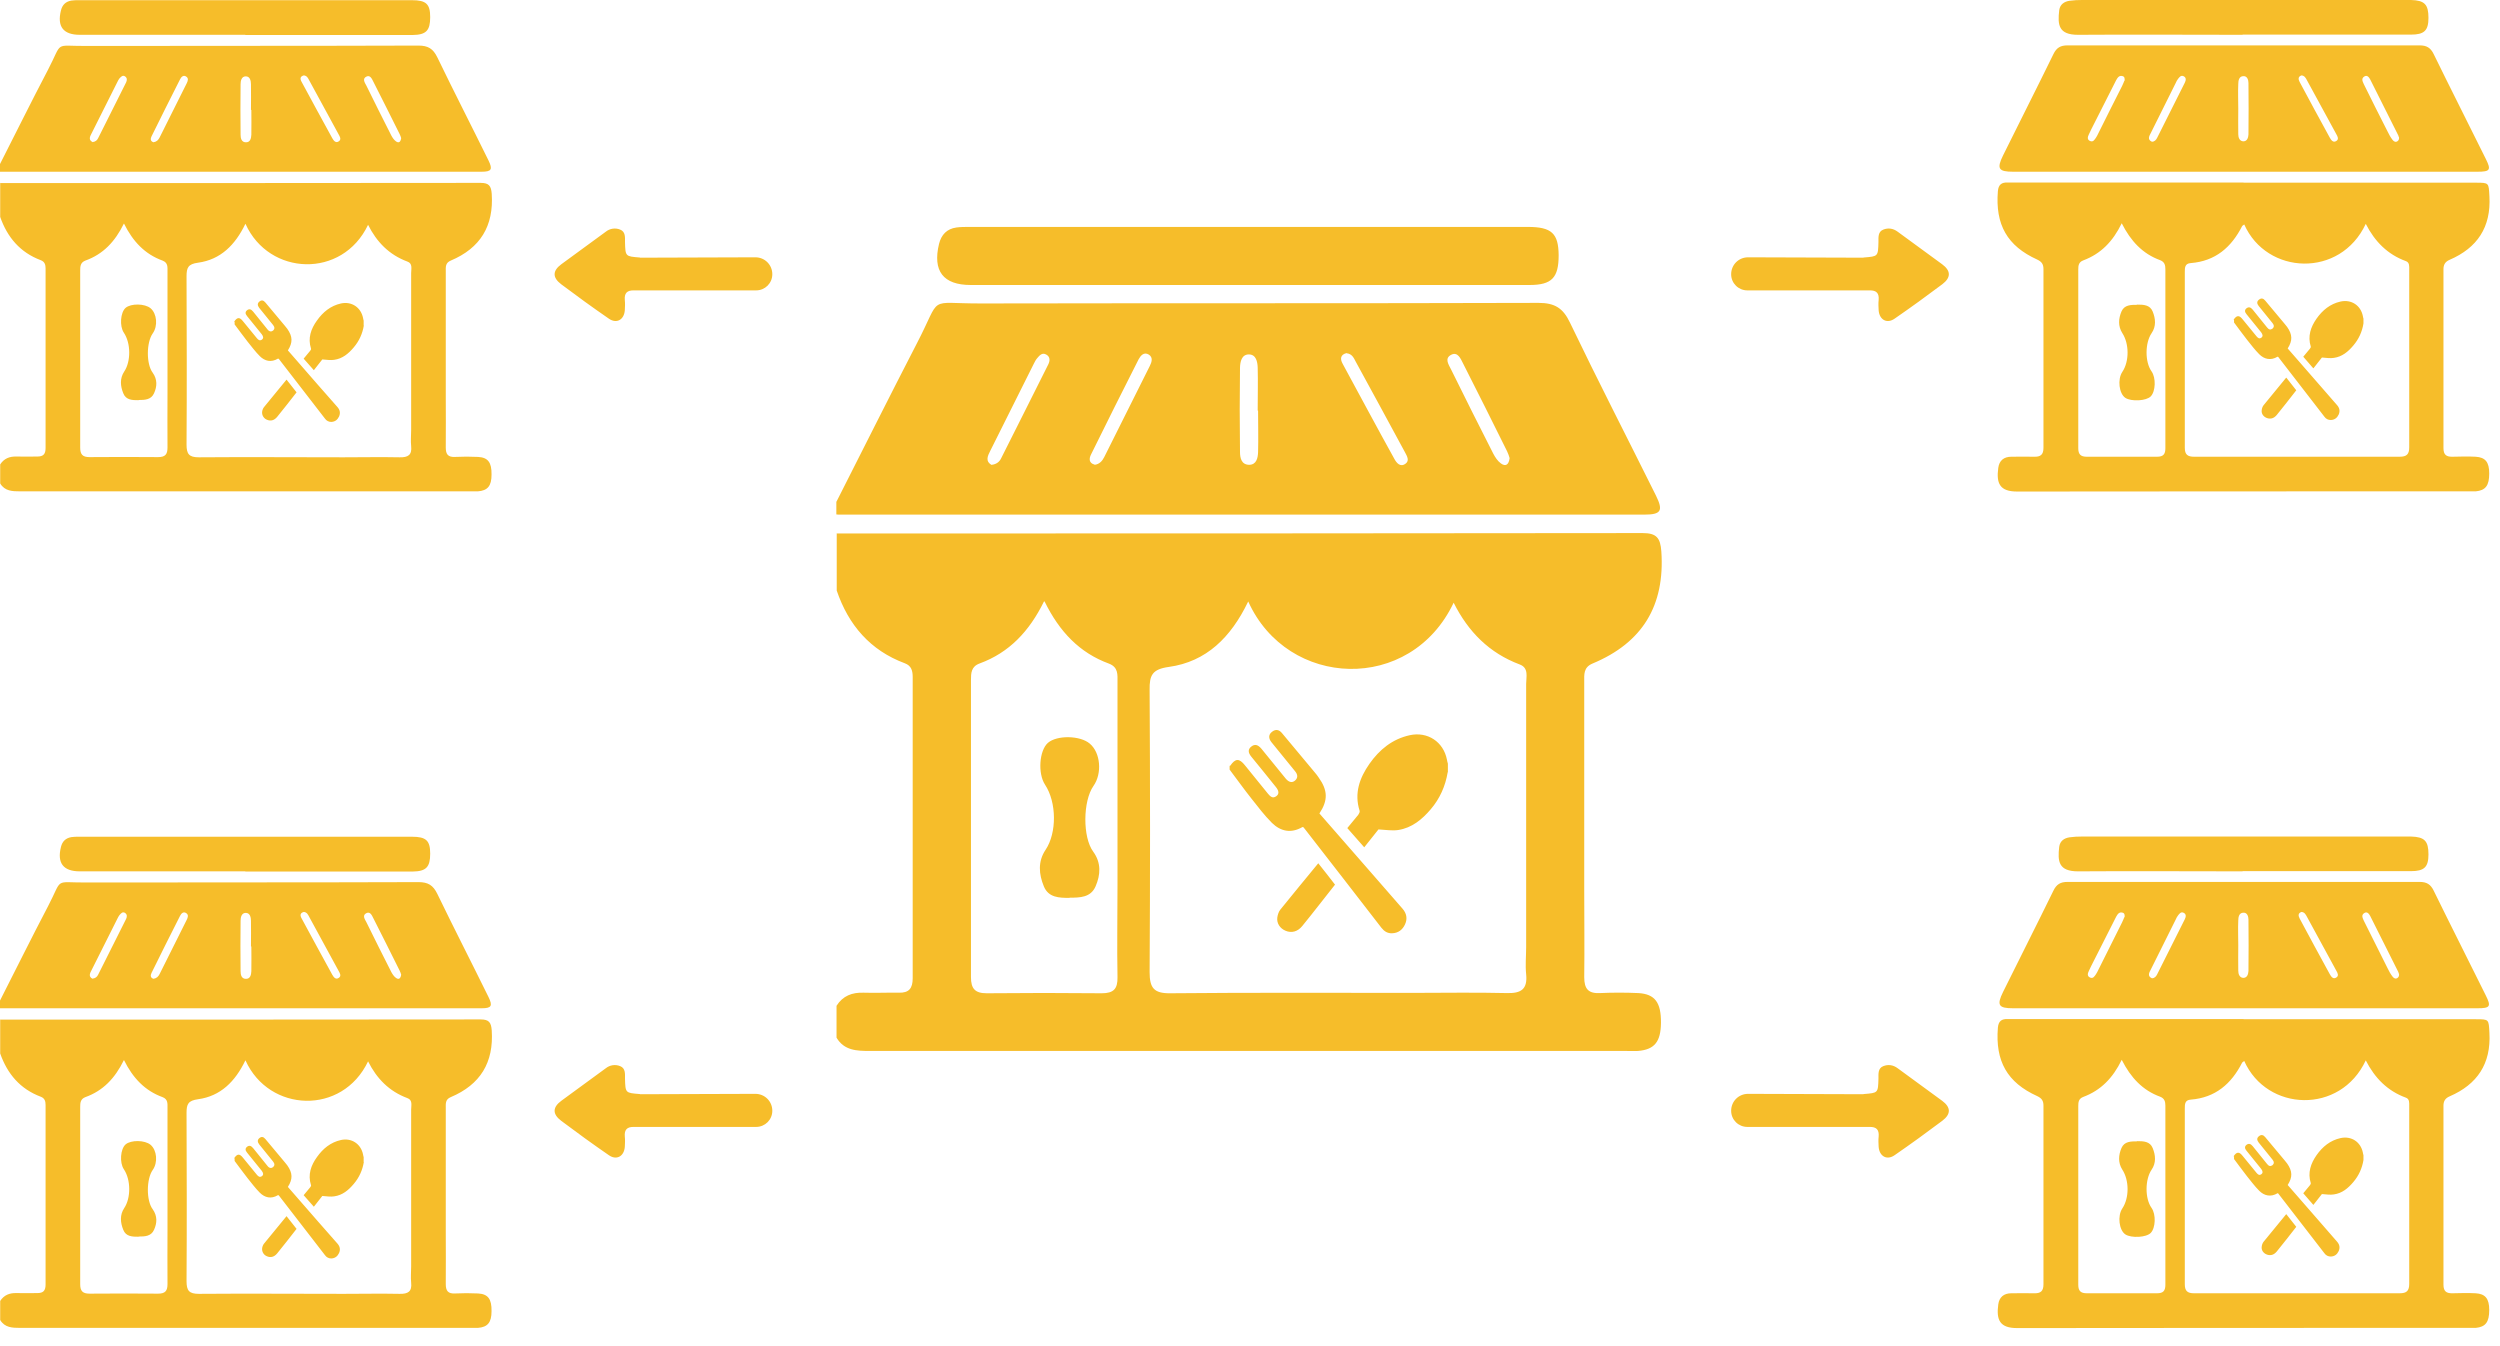 <svg xmlns="http://www.w3.org/2000/svg" width="130" height="70" viewBox="0 0 130 70" fill="none"><path d="M43.5 27.74C57.47 27.74 71.45 27.74 85.42 27.72C86.14 27.72 86.34 27.97 86.39 28.68C86.58 31.49 85.41 33.42 82.82 34.5C82.33 34.7 82.38 35.08 82.38 35.46V46.33C82.38 47.82 82.4 49.32 82.38 50.81C82.38 51.42 82.59 51.67 83.2 51.64C83.86 51.61 84.53 51.61 85.19 51.64C86.06 51.69 86.38 52.13 86.37 53.19C86.36 54.18 86.03 54.58 85.17 54.65C84.98 54.66 84.78 54.65 84.59 54.65H45.24C44.55 54.65 43.9 54.63 43.5 53.96V52.3C43.83 51.78 44.31 51.6 44.91 51.62C45.52 51.64 46.13 51.61 46.73 51.62C47.27 51.64 47.46 51.39 47.46 50.87V35.21C47.46 34.89 47.4 34.62 47.05 34.49C45.25 33.82 44.12 32.5 43.51 30.71V27.72L43.5 27.74ZM64.9 31.29C64.01 33.14 62.73 34.41 60.78 34.68C59.91 34.8 59.77 35.12 59.78 35.87C59.81 40.76 59.81 45.66 59.78 50.55C59.78 51.37 60 51.66 60.85 51.65C65.05 51.61 69.26 51.63 73.46 51.63C75.09 51.63 76.72 51.6 78.35 51.64C79.09 51.66 79.44 51.45 79.36 50.66C79.31 50.19 79.36 49.72 79.36 49.25V35.56C79.36 35.2 79.51 34.73 79.02 34.55C77.45 33.96 76.35 32.86 75.59 31.34C73.35 36.07 66.95 35.81 64.91 31.28L64.9 31.29ZM54.29 31.27C53.52 32.84 52.47 33.94 50.94 34.5C50.5 34.66 50.49 35 50.49 35.37V50.81C50.49 51.41 50.7 51.65 51.31 51.65C53.3 51.63 55.29 51.63 57.29 51.65C57.91 51.65 58.12 51.42 58.11 50.82C58.08 49.22 58.11 47.61 58.11 46.01V35.47C58.11 35.09 58.16 34.7 57.67 34.51C56.14 33.95 55.09 32.85 54.32 31.28L54.29 31.27ZM43.5 26.08C44.89 23.34 46.26 20.6 47.67 17.87C49.01 15.3 48.14 15.79 51.03 15.78C60.69 15.76 70.35 15.78 80 15.75C80.85 15.75 81.28 16.02 81.64 16.78C83.09 19.8 84.62 22.77 86.11 25.77C86.5 26.56 86.38 26.76 85.5 26.76H43.66C43.61 26.76 43.55 26.76 43.49 26.75V26.09L43.5 26.08ZM65.4 21.35C65.4 20.6 65.42 19.86 65.4 19.11C65.39 18.82 65.32 18.43 64.94 18.43C64.56 18.43 64.49 18.82 64.48 19.11C64.46 20.57 64.46 22.04 64.48 23.5C64.48 23.81 64.55 24.16 64.95 24.17C65.34 24.17 65.41 23.81 65.42 23.51C65.44 22.79 65.42 22.07 65.42 21.35H65.4ZM51.57 24.17C51.83 24.14 51.98 24 52.06 23.83C52.88 22.21 53.69 20.58 54.51 18.95C54.6 18.77 54.62 18.56 54.41 18.44C54.19 18.31 54.05 18.49 53.93 18.63C53.86 18.71 53.81 18.81 53.76 18.91C53.01 20.41 52.25 21.92 51.5 23.43C51.37 23.69 51.21 23.98 51.57 24.18V24.17ZM56.92 24.17C57.17 24.14 57.32 23.97 57.42 23.77L59.79 19.03C59.89 18.83 59.97 18.59 59.74 18.44C59.48 18.28 59.31 18.5 59.21 18.68C58.37 20.33 57.55 21.98 56.73 23.64C56.63 23.84 56.61 24.08 56.92 24.16V24.17ZM78.5 23.82C78.47 23.72 78.43 23.59 78.37 23.47C77.61 21.94 76.85 20.41 76.07 18.88C75.95 18.64 75.8 18.29 75.48 18.44C75.08 18.63 75.34 18.97 75.46 19.22C76.18 20.68 76.91 22.14 77.65 23.59C77.75 23.78 77.88 23.98 78.05 24.1C78.3 24.28 78.46 24.16 78.5 23.82ZM70.02 18.36C69.71 18.44 69.67 18.65 69.82 18.92C70.71 20.56 71.59 22.21 72.5 23.85C72.61 24.06 72.81 24.32 73.09 24.11C73.31 23.95 73.16 23.71 73.06 23.52C72.21 21.95 71.36 20.38 70.5 18.81C70.4 18.62 70.31 18.4 70.03 18.37L70.02 18.36ZM64.93 14.82H50.48C49.04 14.82 48.49 14.09 48.83 12.68C48.95 12.2 49.24 11.9 49.73 11.83C49.95 11.8 50.17 11.8 50.39 11.8H79.45C80.69 11.8 81.04 12.14 81.05 13.27C81.05 14.44 80.7 14.82 79.53 14.82H64.92H64.93ZM55.62 46.69C55.08 46.69 54.52 46.68 54.28 46.09C54.02 45.46 53.96 44.8 54.37 44.19C54.96 43.31 54.95 41.72 54.34 40.8C53.96 40.22 54.04 39.03 54.49 38.63C54.96 38.22 56.17 38.24 56.67 38.67C57.23 39.14 57.32 40.22 56.86 40.87C56.31 41.65 56.29 43.54 56.85 44.29C57.27 44.87 57.23 45.49 56.97 46.09C56.72 46.67 56.16 46.68 55.62 46.68V46.69ZM63.97 39.82C64.24 39.43 64.44 39.42 64.74 39.8C65.14 40.3 65.54 40.79 65.94 41.28C66.06 41.42 66.18 41.54 66.37 41.4C66.52 41.29 66.51 41.13 66.35 40.93C65.93 40.4 65.5 39.88 65.07 39.35C64.89 39.13 64.89 38.96 65.07 38.82C65.25 38.68 65.41 38.72 65.59 38.93C66.01 39.45 66.43 39.97 66.86 40.49C67.02 40.68 67.19 40.72 67.34 40.59C67.49 40.46 67.5 40.29 67.34 40.1C66.94 39.6 66.53 39.1 66.12 38.6C65.95 38.39 65.96 38.19 66.15 38.05C66.33 37.91 66.51 37.93 66.67 38.13C67.24 38.81 67.81 39.49 68.38 40.18C68.45 40.26 68.51 40.34 68.57 40.43C69.05 41.1 69.06 41.62 68.61 42.3C69.48 43.3 70.35 44.3 71.23 45.3C71.8 45.95 72.37 46.6 72.93 47.25C73.14 47.49 73.2 47.77 73.06 48.07C72.93 48.35 72.71 48.52 72.39 48.53C72.15 48.54 71.98 48.43 71.83 48.24C70.5 46.52 69.17 44.8 67.83 43.08C67.81 43.05 67.79 43.03 67.77 43.01C67.75 43.01 67.73 43 67.72 43.01C67.13 43.35 66.59 43.23 66.14 42.79C65.75 42.4 65.41 41.95 65.07 41.52C64.68 41.03 64.32 40.52 63.94 40.02V39.82H63.97ZM75.28 40.16C75.16 40.88 74.87 41.53 74.4 42.08C73.95 42.61 73.42 43.05 72.71 43.16C72.4 43.21 72.07 43.15 71.68 43.13C71.48 43.38 71.22 43.71 70.94 44.06L70.06 43.06L70.63 42.37C70.67 42.31 70.72 42.22 70.7 42.16C70.41 41.25 70.7 40.45 71.21 39.72C71.73 38.98 72.4 38.43 73.31 38.23C74.23 38.03 75.06 38.57 75.24 39.5C75.25 39.57 75.27 39.64 75.29 39.71V40.15L75.28 40.16ZM69.43 45.99C68.85 46.72 68.3 47.44 67.72 48.15C67.48 48.45 67.16 48.53 66.85 48.4C66.56 48.28 66.38 48.01 66.42 47.71C66.44 47.57 66.49 47.41 66.57 47.31C67.22 46.5 67.88 45.71 68.55 44.89C68.85 45.27 69.13 45.62 69.42 46L69.43 45.99ZM0 9.52C8.33 9.52 16.66 9.52 24.99 9.51C25.42 9.51 25.54 9.66 25.57 10.08C25.68 11.75 24.98 12.9 23.44 13.55C23.15 13.67 23.18 13.89 23.18 14.12V20.6C23.18 21.49 23.19 22.38 23.18 23.27C23.18 23.63 23.3 23.78 23.67 23.76C24.06 23.74 24.46 23.74 24.86 23.76C25.38 23.79 25.57 24.05 25.56 24.68C25.56 25.27 25.36 25.51 24.85 25.55H1.05C0.64 25.55 0.25 25.54 0.01 25.14V24.15C0.21 23.84 0.5 23.73 0.85 23.74C1.21 23.75 1.57 23.74 1.94 23.74C2.26 23.74 2.37 23.61 2.37 23.29V13.96C2.37 13.77 2.33 13.61 2.12 13.53C1.05 13.13 0.38 12.34 0.01 11.28V9.5L0 9.52ZM12.76 11.64C12.23 12.74 11.47 13.5 10.3 13.66C9.78 13.73 9.7 13.92 9.7 14.37C9.71 17.29 9.72 20.2 9.7 23.12C9.7 23.61 9.83 23.78 10.34 23.78C12.84 23.76 15.35 23.78 17.86 23.78C18.83 23.78 19.81 23.76 20.78 23.78C21.22 23.79 21.43 23.66 21.38 23.2C21.35 22.92 21.38 22.64 21.38 22.36V14.2C21.38 13.98 21.47 13.7 21.18 13.6C20.24 13.25 19.59 12.59 19.14 11.69C17.8 14.51 13.99 14.35 12.77 11.65L12.76 11.64ZM6.44 11.63C5.98 12.57 5.36 13.22 4.44 13.55C4.18 13.65 4.17 13.85 4.17 14.07V23.27C4.17 23.63 4.29 23.77 4.66 23.77C5.85 23.76 7.03 23.76 8.22 23.77C8.59 23.77 8.71 23.63 8.71 23.27C8.7 22.31 8.71 21.36 8.71 20.4V14.12C8.71 13.89 8.74 13.66 8.45 13.55C7.54 13.22 6.91 12.56 6.45 11.63H6.44ZM0 8.53C0.83 6.9 1.64 5.26 2.49 3.64C3.29 2.11 2.77 2.4 4.49 2.39C10.25 2.38 16 2.39 21.76 2.37C22.26 2.37 22.52 2.53 22.74 2.98C23.61 4.78 24.52 6.55 25.4 8.34C25.63 8.81 25.56 8.93 25.04 8.93H0V8.53ZM13.05 5.71C13.05 5.27 13.06 4.82 13.05 4.38C13.05 4.2 13 3.97 12.78 3.97C12.56 3.97 12.51 4.2 12.51 4.38C12.5 5.25 12.5 6.13 12.51 7C12.51 7.18 12.55 7.4 12.79 7.4C13.02 7.4 13.06 7.19 13.07 7C13.08 6.57 13.07 6.14 13.07 5.72L13.05 5.71ZM4.81 7.39C4.97 7.37 5.05 7.29 5.1 7.19C5.59 6.22 6.07 5.25 6.56 4.28C6.61 4.17 6.62 4.05 6.5 3.97C6.37 3.89 6.29 4 6.21 4.08C6.171 4.133 6.137 4.19 6.11 4.25C5.66 5.15 5.21 6.04 4.76 6.94C4.68 7.09 4.59 7.27 4.8 7.38L4.81 7.39ZM8 7.39C8.15 7.37 8.24 7.27 8.3 7.15L9.71 4.33C9.77 4.21 9.82 4.07 9.68 3.98C9.53 3.88 9.42 4.01 9.36 4.13C8.86 5.11 8.37 6.1 7.88 7.09C7.82 7.21 7.81 7.35 7.99 7.4L8 7.39ZM20.86 7.18C20.84 7.12 20.82 7.04 20.78 6.97C20.33 6.06 19.87 5.15 19.41 4.24C19.34 4.1 19.25 3.89 19.06 3.98C18.82 4.09 18.97 4.3 19.05 4.45C19.48 5.32 19.91 6.19 20.35 7.05C20.41 7.16 20.49 7.28 20.59 7.35C20.74 7.46 20.83 7.38 20.86 7.19V7.18ZM15.8 3.92C15.61 3.97 15.59 4.09 15.68 4.25C16.21 5.23 16.74 6.21 17.28 7.19C17.35 7.31 17.46 7.47 17.63 7.34C17.76 7.24 17.67 7.1 17.61 6.99C17.1 6.05 16.59 5.12 16.08 4.18C16.02 4.07 15.97 3.94 15.8 3.92ZM12.76 1.81H4.15C3.29 1.81 2.96 1.38 3.17 0.54C3.24 0.25 3.42 0.08 3.71 0.03C3.84 0.01 3.97 0.01 4.1 0.01H21.42C22.16 0.01 22.37 0.21 22.37 0.89C22.37 1.59 22.16 1.81 21.46 1.82H12.75L12.76 1.81ZM7.21 20.81C6.89 20.81 6.55 20.81 6.41 20.45C6.26 20.08 6.22 19.68 6.46 19.32C6.81 18.8 6.81 17.85 6.44 17.3C6.21 16.96 6.26 16.25 6.53 16.01C6.81 15.77 7.53 15.78 7.83 16.03C8.16 16.31 8.22 16.95 7.94 17.34C7.61 17.81 7.6 18.93 7.94 19.38C8.19 19.73 8.17 20.1 8.01 20.45C7.86 20.79 7.53 20.8 7.21 20.8V20.81ZM12.18 16.72C12.34 16.49 12.46 16.48 12.64 16.71C12.88 17.01 13.12 17.3 13.36 17.59C13.43 17.67 13.5 17.74 13.62 17.66C13.71 17.59 13.7 17.5 13.61 17.38L12.85 16.44C12.74 16.31 12.75 16.21 12.85 16.13C12.96 16.05 13.05 16.07 13.16 16.2L13.91 17.13C14 17.25 14.11 17.26 14.2 17.19C14.29 17.11 14.29 17.01 14.2 16.9C13.96 16.6 13.72 16.3 13.48 16.01C13.38 15.88 13.38 15.77 13.49 15.68C13.6 15.59 13.7 15.61 13.8 15.73C14.14 16.14 14.48 16.54 14.82 16.95L14.94 17.1C15.22 17.5 15.23 17.81 14.97 18.22C15.49 18.82 16.01 19.41 16.53 20.01C16.87 20.4 17.21 20.79 17.55 21.17C17.68 21.32 17.71 21.48 17.63 21.66C17.55 21.83 17.42 21.93 17.23 21.94C17.165 21.941 17.101 21.927 17.044 21.897C16.986 21.867 16.936 21.823 16.9 21.77C16.11 20.74 15.31 19.72 14.52 18.69C14.512 18.672 14.498 18.658 14.48 18.65H14.45C14.1 18.86 13.77 18.78 13.51 18.52C13.28 18.29 13.08 18.02 12.87 17.76C12.64 17.47 12.42 17.16 12.2 16.87V16.75L12.18 16.72ZM18.92 16.92C18.85 17.35 18.68 17.73 18.39 18.07C18.12 18.39 17.81 18.65 17.38 18.71C17.2 18.74 17 18.71 16.76 18.69C16.64 18.84 16.48 19.04 16.32 19.25C16.14 19.05 15.98 18.86 15.79 18.65C15.9 18.51 16.02 18.38 16.13 18.24C16.16 18.21 16.19 18.15 16.17 18.12C16 17.58 16.17 17.1 16.48 16.67C16.79 16.23 17.19 15.9 17.73 15.78C18.28 15.66 18.77 15.98 18.88 16.54C18.88 16.58 18.9 16.62 18.91 16.67V16.93L18.92 16.92ZM15.43 20.39C15.09 20.83 14.75 21.26 14.41 21.68C14.26 21.86 14.08 21.91 13.89 21.83C13.808 21.8 13.738 21.743 13.691 21.669C13.644 21.595 13.622 21.507 13.63 21.42C13.639 21.334 13.67 21.251 13.72 21.18C14.11 20.7 14.5 20.23 14.9 19.74C15.08 19.96 15.24 20.18 15.42 20.4L15.43 20.39ZM33.28 13.39H33.26C32.52 13.33 32.52 13.34 32.5 12.58C32.5 12.34 32.53 12.05 32.25 11.94C32.127 11.889 31.992 11.872 31.86 11.892C31.728 11.911 31.604 11.966 31.5 12.05C30.73 12.62 29.96 13.17 29.19 13.74C28.73 14.08 28.72 14.43 29.18 14.78C29.99 15.39 30.82 15.99 31.66 16.57C32.06 16.85 32.45 16.63 32.49 16.14C32.5 15.96 32.51 15.78 32.49 15.6C32.46 15.25 32.6 15.09 32.97 15.1H39.32C39.78 15.1 40.16 14.73 40.16 14.26C40.16 13.77 39.77 13.38 39.28 13.38L33.28 13.4V13.39ZM116.66 9.5H128.73C129.44 9.5 129.41 9.5 129.45 10.21C129.54 11.81 128.82 12.89 127.38 13.51C127.15 13.61 127.06 13.76 127.06 14V23.3C127.06 23.65 127.21 23.76 127.54 23.75C127.94 23.74 128.33 23.73 128.73 23.75C129.24 23.78 129.44 24.03 129.44 24.62C129.44 25.25 129.25 25.5 128.74 25.55H128.44C120.59 25.55 112.74 25.55 104.89 25.56C103.99 25.56 103.8 25.14 103.91 24.33C103.96 23.95 104.2 23.75 104.59 23.75C104.99 23.75 105.38 23.74 105.78 23.75C106.11 23.76 106.26 23.64 106.26 23.29V13.99C106.26 13.74 106.17 13.61 105.94 13.5C104.37 12.79 103.75 11.68 103.89 9.94C103.92 9.6 104.08 9.48 104.4 9.49H116.67L116.66 9.5ZM116.69 11.68C116.63 11.72 116.6 11.74 116.59 11.76C116.03 12.86 115.2 13.58 113.92 13.68C113.61 13.7 113.61 13.92 113.61 14.14V23.29C113.61 23.64 113.76 23.75 114.09 23.75H124.78C125.14 23.75 125.28 23.63 125.28 23.26V14.01C125.28 13.85 125.3 13.65 125.11 13.58C124.15 13.23 123.49 12.56 123.02 11.64C121.7 14.47 117.87 14.31 116.7 11.67L116.69 11.68ZM110.33 11.61C109.87 12.56 109.24 13.2 108.33 13.54C108.09 13.63 108.07 13.81 108.07 14.01V23.31C108.07 23.63 108.2 23.75 108.51 23.75H112.17C112.5 23.75 112.6 23.61 112.6 23.3V14C112.6 13.79 112.56 13.62 112.33 13.53C111.42 13.2 110.8 12.54 110.33 11.61ZM116.7 8.93H104.68C103.92 8.93 103.82 8.77 104.16 8.08C105.03 6.32 105.92 4.57 106.78 2.81C106.94 2.48 107.15 2.36 107.51 2.36H125.82C126.18 2.36 126.39 2.48 126.55 2.81C127.44 4.63 128.36 6.44 129.26 8.26C129.55 8.84 129.49 8.93 128.82 8.93H116.7ZM116.39 5.65C116.39 6.09 116.38 6.54 116.39 6.98C116.39 7.14 116.45 7.34 116.65 7.35C116.86 7.35 116.91 7.15 116.92 6.99C116.93 6.1 116.93 5.21 116.92 4.32C116.92 4.16 116.86 3.95 116.66 3.96C116.43 3.96 116.39 4.19 116.39 4.37C116.37 4.8 116.39 5.23 116.39 5.65ZM110.48 4.21C110.49 4.08 110.48 3.99 110.38 3.96C110.19 3.9 110.11 4.05 110.04 4.17C109.65 4.93 109.27 5.7 108.88 6.46C108.79 6.64 108.7 6.81 108.62 6.99C108.56 7.11 108.52 7.26 108.68 7.33C108.84 7.41 108.92 7.26 108.99 7.16C109.04 7.09 109.07 7.02 109.11 6.94C109.52 6.12 109.93 5.29 110.35 4.47C110.4 4.37 110.44 4.26 110.47 4.19L110.48 4.21ZM111.9 7.37C112.04 7.37 112.12 7.27 112.17 7.17C112.65 6.21 113.13 5.26 113.61 4.3C113.67 4.18 113.7 4.03 113.54 3.96C113.41 3.9 113.33 4.01 113.26 4.1C113.21 4.16 113.17 4.24 113.14 4.31C112.71 5.18 112.27 6.05 111.84 6.92C111.76 7.07 111.65 7.26 111.9 7.37ZM124.74 7.13C124.74 7.13 124.72 7.06 124.71 7.04C124.22 6.07 123.74 5.1 123.25 4.13C123.19 4.02 123.09 3.88 122.94 3.98C122.77 4.09 122.86 4.24 122.92 4.38C123.33 5.21 123.74 6.03 124.16 6.85C124.23 7 124.31 7.14 124.41 7.27C124.47 7.35 124.56 7.41 124.66 7.35C124.74 7.3 124.76 7.22 124.75 7.13H124.74ZM119.68 3.92C119.5 3.98 119.5 4.11 119.58 4.26C120.1 5.23 120.62 6.2 121.15 7.16C121.22 7.28 121.32 7.44 121.49 7.33C121.63 7.24 121.56 7.1 121.49 6.98C120.98 6.04 120.47 5.11 119.96 4.17C119.9 4.06 119.84 3.93 119.67 3.92H119.68ZM116.61 1.81C113.76 1.81 110.91 1.79 108.06 1.81C107.04 1.81 106.99 1.29 107.08 0.53C107.12 0.23 107.34 0.08 107.62 0.04C107.83 0.01 108.05 0 108.26 0H125.37C126.08 0.02 126.28 0.23 126.28 0.93C126.28 1.59 126.06 1.8 125.37 1.8H116.62L116.61 1.81ZM111.13 15.84C111.45 15.84 111.79 15.85 111.93 16.2C112.08 16.57 112.12 16.97 111.87 17.33C111.53 17.83 111.52 18.82 111.87 19.31C112.11 19.65 112.08 20.35 111.83 20.61C111.6 20.85 110.83 20.89 110.52 20.69C110.19 20.47 110.1 19.73 110.36 19.34C110.73 18.79 110.72 17.87 110.36 17.32C110.13 16.96 110.16 16.56 110.32 16.19C110.47 15.85 110.81 15.85 111.13 15.85V15.84ZM116.15 16.62C116.31 16.39 116.43 16.38 116.61 16.61C116.85 16.91 117.09 17.2 117.33 17.49C117.4 17.57 117.47 17.64 117.59 17.56C117.68 17.49 117.67 17.4 117.58 17.28L116.82 16.34C116.71 16.21 116.72 16.11 116.82 16.03C116.93 15.95 117.02 15.97 117.13 16.1L117.88 17.03C117.97 17.15 118.07 17.16 118.17 17.09C118.26 17.01 118.26 16.91 118.17 16.8C117.93 16.5 117.69 16.2 117.45 15.91C117.35 15.78 117.35 15.67 117.47 15.58C117.58 15.49 117.68 15.51 117.78 15.63C118.12 16.04 118.46 16.44 118.8 16.85L118.92 17C119.2 17.4 119.21 17.71 118.95 18.12C119.47 18.72 119.99 19.31 120.51 19.91L121.52 21.07C121.65 21.22 121.68 21.38 121.6 21.56C121.52 21.73 121.39 21.83 121.2 21.84C121.135 21.841 121.071 21.826 121.013 21.797C120.956 21.767 120.907 21.724 120.87 21.67C120.08 20.64 119.28 19.62 118.49 18.59C118.482 18.572 118.468 18.558 118.45 18.55H118.42C118.07 18.76 117.74 18.68 117.48 18.42C117.25 18.19 117.05 17.92 116.84 17.66C116.61 17.37 116.39 17.06 116.17 16.77V16.65L116.15 16.62ZM122.89 16.82C122.82 17.25 122.65 17.63 122.36 17.97C122.09 18.29 121.78 18.55 121.35 18.61C121.17 18.64 120.97 18.61 120.73 18.59C120.61 18.74 120.45 18.94 120.29 19.15C120.12 18.95 119.95 18.76 119.77 18.55C119.88 18.41 120 18.28 120.11 18.14C120.14 18.11 120.17 18.05 120.16 18.02C119.99 17.48 120.16 17 120.46 16.57C120.77 16.13 121.17 15.8 121.71 15.68C122.26 15.56 122.75 15.88 122.86 16.44C122.86 16.48 122.88 16.52 122.89 16.57V16.83V16.82ZM119.4 20.29C119.06 20.73 118.72 21.16 118.38 21.58C118.23 21.76 118.05 21.81 117.86 21.73C117.69 21.66 117.58 21.5 117.61 21.32C117.619 21.233 117.65 21.151 117.7 21.08C118.09 20.6 118.48 20.13 118.88 19.64C119.06 19.86 119.22 20.08 119.4 20.3V20.29ZM116.66 9.5H128.73C129.44 9.5 129.41 9.5 129.45 10.21C129.54 11.81 128.82 12.89 127.38 13.51C127.15 13.61 127.06 13.76 127.06 14V23.3C127.06 23.65 127.21 23.76 127.54 23.75C127.94 23.74 128.33 23.73 128.73 23.75C129.24 23.78 129.44 24.03 129.44 24.62C129.44 25.25 129.25 25.5 128.74 25.55H128.44C120.59 25.55 112.74 25.55 104.89 25.56C103.99 25.56 103.8 25.14 103.91 24.33C103.96 23.95 104.2 23.75 104.59 23.75C104.99 23.75 105.38 23.74 105.78 23.75C106.11 23.76 106.26 23.64 106.26 23.29V13.99C106.26 13.74 106.17 13.61 105.94 13.5C104.37 12.79 103.75 11.68 103.89 9.94C103.92 9.6 104.08 9.48 104.4 9.49H116.67L116.66 9.5ZM116.69 11.68C116.63 11.72 116.6 11.74 116.59 11.76C116.03 12.86 115.2 13.58 113.92 13.68C113.61 13.7 113.61 13.92 113.61 14.14V23.29C113.61 23.64 113.76 23.75 114.09 23.75H124.78C125.14 23.75 125.28 23.63 125.28 23.26V14.01C125.28 13.85 125.3 13.65 125.11 13.58C124.15 13.23 123.49 12.56 123.02 11.64C121.7 14.47 117.87 14.31 116.7 11.67L116.69 11.68ZM110.33 11.61C109.87 12.56 109.24 13.2 108.33 13.54C108.09 13.63 108.07 13.81 108.07 14.01V23.31C108.07 23.63 108.2 23.75 108.51 23.75H112.17C112.5 23.75 112.6 23.61 112.6 23.3V14C112.6 13.79 112.56 13.62 112.33 13.53C111.42 13.2 110.8 12.54 110.33 11.61ZM111.14 15.84C111.46 15.84 111.8 15.85 111.94 16.2C112.09 16.57 112.13 16.97 111.88 17.33C111.54 17.83 111.53 18.82 111.88 19.31C112.12 19.65 112.09 20.35 111.84 20.61C111.61 20.85 110.84 20.89 110.53 20.69C110.2 20.47 110.11 19.73 110.37 19.34C110.74 18.79 110.73 17.87 110.37 17.32C110.14 16.96 110.17 16.56 110.33 16.19C110.48 15.85 110.82 15.85 111.14 15.85V15.84ZM116.16 16.62C116.32 16.39 116.44 16.38 116.62 16.61C116.86 16.91 117.1 17.2 117.34 17.49C117.41 17.57 117.48 17.64 117.6 17.56C117.69 17.49 117.68 17.4 117.59 17.28L116.83 16.34C116.72 16.21 116.73 16.11 116.83 16.03C116.94 15.95 117.03 15.97 117.14 16.1L117.89 17.03C117.98 17.15 118.08 17.16 118.18 17.09C118.27 17.01 118.27 16.91 118.18 16.8C117.94 16.5 117.7 16.2 117.46 15.91C117.36 15.78 117.36 15.67 117.48 15.58C117.59 15.49 117.69 15.51 117.79 15.63C118.13 16.04 118.47 16.44 118.81 16.85L118.93 17C119.21 17.4 119.22 17.71 118.96 18.12C119.48 18.72 120 19.31 120.52 19.91L121.53 21.07C121.66 21.22 121.69 21.38 121.61 21.56C121.53 21.73 121.4 21.83 121.21 21.84C121.145 21.841 121.081 21.826 121.023 21.797C120.966 21.767 120.917 21.724 120.88 21.67C120.09 20.64 119.29 19.62 118.5 18.59C118.492 18.572 118.478 18.558 118.46 18.55H118.43C118.08 18.76 117.75 18.68 117.49 18.42C117.26 18.19 117.06 17.92 116.85 17.66C116.62 17.37 116.4 17.06 116.18 16.77V16.65L116.16 16.62ZM122.9 16.82C122.83 17.25 122.66 17.63 122.37 17.97C122.1 18.29 121.79 18.55 121.36 18.61C121.18 18.64 120.98 18.61 120.74 18.59C120.62 18.74 120.46 18.94 120.3 19.15C120.13 18.95 119.96 18.76 119.78 18.55C119.89 18.41 120.01 18.28 120.12 18.14C120.15 18.11 120.18 18.05 120.17 18.02C120 17.48 120.17 17 120.47 16.57C120.78 16.13 121.18 15.8 121.72 15.68C122.27 15.56 122.76 15.88 122.87 16.44C122.87 16.48 122.89 16.52 122.9 16.57V16.83V16.82ZM119.41 20.29C119.07 20.73 118.73 21.16 118.39 21.58C118.24 21.76 118.06 21.81 117.87 21.73C117.7 21.66 117.59 21.5 117.62 21.32C117.629 21.233 117.66 21.151 117.71 21.08C118.1 20.6 118.49 20.13 118.89 19.64C119.07 19.86 119.23 20.08 119.41 20.3V20.29ZM96.9 13.39H96.92C97.66 13.33 97.66 13.34 97.68 12.58C97.68 12.34 97.65 12.05 97.93 11.94C98.18 11.84 98.44 11.87 98.68 12.05C99.45 12.62 100.22 13.17 100.99 13.74C101.45 14.08 101.46 14.43 101 14.78C100.19 15.39 99.36 15.99 98.52 16.57C98.12 16.85 97.73 16.63 97.69 16.14C97.68 15.96 97.67 15.78 97.69 15.6C97.72 15.25 97.58 15.09 97.21 15.1H90.86C90.4 15.1 90.02 14.73 90.02 14.26C90.02 13.77 90.41 13.38 90.9 13.38L96.9 13.4V13.39ZM0 53.02C8.33 53.02 16.66 53.02 24.99 53.01C25.42 53.01 25.54 53.16 25.57 53.58C25.68 55.25 24.98 56.4 23.44 57.05C23.15 57.17 23.18 57.39 23.18 57.62V64.1C23.18 64.99 23.19 65.88 23.18 66.77C23.18 67.13 23.3 67.28 23.67 67.26C24.06 67.24 24.46 67.24 24.86 67.26C25.38 67.29 25.57 67.55 25.56 68.18C25.56 68.77 25.36 69.01 24.85 69.05H1.05C0.64 69.05 0.25 69.04 0.01 68.64V67.65C0.21 67.34 0.5 67.23 0.85 67.24C1.21 67.25 1.57 67.24 1.94 67.24C2.26 67.24 2.37 67.11 2.37 66.79V57.46C2.37 57.27 2.33 57.11 2.12 57.03C1.05 56.63 0.38 55.84 0.01 54.78V53L0 53.02ZM12.76 55.14C12.23 56.24 11.47 57 10.3 57.16C9.78 57.23 9.7 57.42 9.7 57.87C9.71 60.79 9.72 63.7 9.7 66.62C9.7 67.11 9.83 67.28 10.34 67.28C12.84 67.26 15.35 67.28 17.86 67.28C18.83 67.28 19.81 67.26 20.78 67.28C21.22 67.29 21.43 67.16 21.38 66.7C21.35 66.42 21.38 66.14 21.38 65.86V57.7C21.38 57.48 21.47 57.2 21.18 57.1C20.24 56.75 19.59 56.09 19.14 55.19C17.8 58.01 13.99 57.85 12.77 55.15L12.76 55.14ZM6.44 55.13C5.98 56.07 5.36 56.72 4.44 57.05C4.18 57.15 4.17 57.35 4.17 57.57V66.77C4.17 67.13 4.29 67.27 4.66 67.27C5.85 67.26 7.03 67.26 8.22 67.27C8.59 67.27 8.71 67.13 8.71 66.77C8.7 65.81 8.71 64.86 8.71 63.9V57.62C8.71 57.39 8.74 57.16 8.45 57.05C7.54 56.72 6.91 56.06 6.45 55.13H6.44ZM0 52.03C0.83 50.4 1.64 48.76 2.49 47.14C3.29 45.61 2.77 45.9 4.49 45.89C10.25 45.88 16 45.89 21.76 45.87C22.26 45.87 22.52 46.03 22.74 46.48C23.61 48.28 24.52 50.05 25.4 51.84C25.63 52.31 25.56 52.43 25.04 52.43H0V52.03ZM13.05 49.21C13.05 48.77 13.06 48.32 13.05 47.88C13.05 47.7 13 47.47 12.78 47.47C12.56 47.47 12.51 47.7 12.51 47.88C12.5 48.75 12.5 49.63 12.51 50.5C12.51 50.68 12.55 50.9 12.79 50.9C13.02 50.9 13.06 50.69 13.07 50.5C13.08 50.07 13.07 49.64 13.07 49.22L13.05 49.21ZM4.81 50.89C4.97 50.87 5.05 50.79 5.1 50.69C5.59 49.72 6.07 48.75 6.56 47.78C6.61 47.67 6.62 47.55 6.5 47.47C6.37 47.39 6.29 47.5 6.21 47.59C6.171 47.643 6.137 47.7 6.11 47.76C5.66 48.66 5.21 49.55 4.76 50.45C4.68 50.6 4.59 50.78 4.8 50.89H4.81ZM8 50.89C8.15 50.87 8.24 50.77 8.3 50.65L9.71 47.83C9.77 47.71 9.82 47.57 9.68 47.48C9.53 47.38 9.42 47.51 9.36 47.63C8.86 48.61 8.37 49.6 7.88 50.59C7.82 50.71 7.81 50.85 7.99 50.9L8 50.89ZM20.86 50.68C20.84 50.62 20.82 50.54 20.78 50.47C20.33 49.56 19.87 48.65 19.41 47.74C19.34 47.6 19.25 47.39 19.06 47.48C18.82 47.59 18.97 47.8 19.05 47.95C19.48 48.82 19.91 49.69 20.35 50.55C20.41 50.66 20.49 50.78 20.59 50.85C20.74 50.96 20.83 50.88 20.86 50.69V50.68ZM15.8 47.42C15.61 47.47 15.59 47.59 15.68 47.75C16.21 48.73 16.74 49.71 17.28 50.69C17.35 50.81 17.46 50.97 17.63 50.84C17.76 50.74 17.67 50.6 17.61 50.49C17.1 49.55 16.59 48.62 16.08 47.68C16.02 47.57 15.97 47.44 15.8 47.42ZM12.76 45.31H4.15C3.29 45.31 2.96 44.88 3.17 44.04C3.24 43.75 3.42 43.58 3.71 43.53C3.84 43.51 3.97 43.51 4.1 43.51H21.42C22.16 43.51 22.37 43.71 22.37 44.39C22.37 45.09 22.16 45.31 21.46 45.32H12.75L12.76 45.31ZM7.21 64.31C6.89 64.31 6.55 64.31 6.41 63.95C6.26 63.58 6.22 63.18 6.46 62.82C6.81 62.3 6.81 61.35 6.44 60.8C6.21 60.46 6.26 59.75 6.53 59.51C6.81 59.27 7.53 59.28 7.83 59.53C8.16 59.81 8.22 60.45 7.94 60.84C7.61 61.31 7.6 62.43 7.94 62.88C8.19 63.23 8.17 63.6 8.01 63.95C7.86 64.29 7.53 64.3 7.21 64.3V64.31ZM12.18 60.22C12.34 59.99 12.46 59.98 12.64 60.21C12.88 60.51 13.12 60.8 13.36 61.09C13.43 61.17 13.5 61.24 13.62 61.16C13.71 61.09 13.7 61 13.61 60.88L12.85 59.94C12.74 59.81 12.75 59.71 12.85 59.63C12.96 59.55 13.05 59.57 13.16 59.7L13.91 60.63C14 60.75 14.11 60.76 14.2 60.69C14.29 60.61 14.29 60.51 14.2 60.4C13.96 60.1 13.72 59.8 13.48 59.51C13.38 59.38 13.38 59.27 13.49 59.18C13.6 59.09 13.7 59.11 13.8 59.23C14.14 59.64 14.48 60.04 14.82 60.45L14.94 60.6C15.22 61 15.23 61.31 14.97 61.72C15.49 62.32 16.01 62.91 16.53 63.51C16.87 63.9 17.21 64.29 17.55 64.67C17.68 64.82 17.71 64.98 17.63 65.16C17.55 65.33 17.42 65.43 17.23 65.44C17.165 65.441 17.101 65.427 17.044 65.397C16.986 65.367 16.936 65.323 16.9 65.27C16.11 64.24 15.31 63.22 14.52 62.19C14.512 62.172 14.498 62.158 14.48 62.15H14.45C14.1 62.36 13.77 62.28 13.51 62.02C13.28 61.79 13.08 61.52 12.87 61.26C12.64 60.97 12.42 60.66 12.2 60.37V60.25L12.18 60.22ZM18.92 60.42C18.85 60.85 18.68 61.23 18.39 61.57C18.12 61.89 17.81 62.15 17.38 62.21C17.2 62.24 17 62.21 16.76 62.19C16.64 62.34 16.48 62.54 16.32 62.75C16.14 62.55 15.98 62.36 15.79 62.15C15.9 62.01 16.02 61.88 16.13 61.74C16.16 61.71 16.19 61.65 16.17 61.62C16 61.08 16.17 60.6 16.48 60.17C16.79 59.73 17.19 59.4 17.73 59.28C18.28 59.16 18.77 59.48 18.88 60.04C18.88 60.08 18.9 60.12 18.91 60.17V60.43L18.92 60.42ZM15.43 63.89C15.09 64.33 14.75 64.76 14.41 65.18C14.26 65.36 14.08 65.41 13.89 65.33C13.808 65.3 13.738 65.243 13.691 65.169C13.644 65.095 13.622 65.007 13.63 64.92C13.639 64.834 13.67 64.751 13.72 64.68C14.11 64.2 14.5 63.73 14.9 63.24C15.08 63.46 15.24 63.68 15.42 63.9L15.43 63.89ZM33.28 56.89H33.26C32.52 56.83 32.52 56.84 32.5 56.08C32.5 55.84 32.53 55.55 32.25 55.44C32.127 55.389 31.992 55.372 31.86 55.392C31.728 55.411 31.604 55.466 31.5 55.55C30.73 56.12 29.96 56.67 29.19 57.24C28.73 57.58 28.72 57.93 29.18 58.28C29.99 58.89 30.82 59.49 31.66 60.07C32.06 60.35 32.45 60.13 32.49 59.64C32.5 59.46 32.51 59.28 32.49 59.1C32.46 58.75 32.6 58.59 32.97 58.6H39.32C39.78 58.6 40.16 58.23 40.16 57.76C40.16 57.27 39.77 56.88 39.28 56.88L33.28 56.9V56.89ZM116.66 53H128.73C129.44 53 129.41 53 129.45 53.71C129.54 55.31 128.82 56.39 127.38 57.01C127.15 57.11 127.06 57.26 127.06 57.5V66.8C127.06 67.15 127.21 67.26 127.54 67.25C127.94 67.24 128.33 67.23 128.73 67.25C129.24 67.28 129.44 67.53 129.44 68.12C129.44 68.75 129.25 69 128.74 69.05H128.44C120.59 69.05 112.74 69.05 104.89 69.06C103.99 69.06 103.8 68.64 103.91 67.83C103.96 67.45 104.2 67.25 104.59 67.25C104.99 67.25 105.38 67.24 105.78 67.25C106.11 67.26 106.26 67.14 106.26 66.79V57.49C106.26 57.24 106.17 57.11 105.94 57C104.37 56.29 103.75 55.18 103.89 53.44C103.92 53.1 104.08 52.98 104.4 52.99H116.67L116.66 53ZM116.69 55.18C116.63 55.22 116.6 55.24 116.59 55.26C116.03 56.36 115.2 57.08 113.92 57.18C113.61 57.2 113.61 57.42 113.61 57.64V66.79C113.61 67.14 113.76 67.25 114.09 67.25H124.78C125.14 67.25 125.28 67.13 125.28 66.76V57.51C125.28 57.35 125.3 57.15 125.11 57.08C124.15 56.73 123.49 56.06 123.02 55.14C121.7 57.97 117.87 57.81 116.7 55.17L116.69 55.18ZM110.33 55.11C109.87 56.06 109.24 56.7 108.33 57.04C108.09 57.13 108.07 57.31 108.07 57.51V66.81C108.07 67.13 108.2 67.25 108.51 67.25H112.17C112.5 67.25 112.6 67.11 112.6 66.8V57.5C112.6 57.29 112.56 57.12 112.33 57.03C111.42 56.7 110.8 56.04 110.33 55.11ZM116.7 52.43H104.68C103.92 52.43 103.82 52.27 104.16 51.58C105.03 49.82 105.92 48.07 106.78 46.31C106.94 45.98 107.15 45.86 107.51 45.86H125.82C126.18 45.86 126.39 45.98 126.55 46.31C127.44 48.13 128.36 49.94 129.26 51.76C129.55 52.34 129.49 52.43 128.82 52.43H116.7ZM116.39 49.15C116.39 49.59 116.38 50.04 116.39 50.48C116.39 50.64 116.45 50.84 116.65 50.85C116.86 50.85 116.91 50.65 116.92 50.49C116.93 49.6 116.93 48.71 116.92 47.82C116.92 47.66 116.86 47.45 116.66 47.46C116.43 47.46 116.39 47.69 116.39 47.87C116.37 48.3 116.39 48.73 116.39 49.15ZM110.48 47.71C110.49 47.58 110.48 47.49 110.38 47.46C110.19 47.4 110.11 47.55 110.04 47.67C109.65 48.43 109.27 49.2 108.88 49.96C108.79 50.14 108.7 50.31 108.62 50.49C108.56 50.61 108.52 50.76 108.68 50.83C108.84 50.91 108.92 50.76 108.99 50.66C109.04 50.59 109.07 50.52 109.11 50.44C109.52 49.62 109.93 48.79 110.35 47.96C110.4 47.86 110.44 47.75 110.47 47.68L110.48 47.71ZM111.9 50.87C112.04 50.87 112.12 50.77 112.17 50.67C112.65 49.71 113.13 48.76 113.61 47.8C113.67 47.68 113.7 47.53 113.54 47.46C113.41 47.4 113.33 47.51 113.26 47.6C113.21 47.66 113.17 47.74 113.14 47.81C112.71 48.68 112.27 49.55 111.84 50.42C111.76 50.57 111.65 50.76 111.9 50.87ZM124.74 50.63C124.74 50.63 124.72 50.56 124.71 50.54C124.22 49.57 123.74 48.6 123.25 47.63C123.19 47.52 123.09 47.38 122.94 47.48C122.77 47.59 122.86 47.74 122.92 47.88C123.33 48.71 123.74 49.53 124.16 50.36C124.23 50.51 124.31 50.65 124.41 50.78C124.47 50.86 124.56 50.92 124.66 50.86C124.74 50.81 124.76 50.73 124.75 50.64L124.74 50.63ZM119.68 47.42C119.5 47.48 119.5 47.61 119.58 47.76C120.1 48.73 120.62 49.7 121.15 50.66C121.22 50.78 121.32 50.94 121.49 50.83C121.63 50.74 121.56 50.6 121.49 50.48C120.98 49.54 120.47 48.61 119.96 47.67C119.9 47.56 119.84 47.43 119.67 47.42H119.68ZM116.61 45.31C113.76 45.31 110.91 45.29 108.06 45.31C107.04 45.31 106.99 44.79 107.08 44.03C107.12 43.73 107.34 43.58 107.62 43.54C107.83 43.51 108.05 43.5 108.26 43.5H125.37C126.08 43.52 126.28 43.73 126.28 44.43C126.28 45.09 126.06 45.3 125.37 45.3H116.62L116.61 45.31ZM111.13 59.34C111.45 59.34 111.79 59.35 111.93 59.7C112.08 60.07 112.12 60.47 111.87 60.83C111.53 61.33 111.52 62.32 111.87 62.81C112.11 63.15 112.08 63.85 111.83 64.11C111.6 64.35 110.83 64.39 110.52 64.19C110.19 63.97 110.1 63.23 110.36 62.84C110.73 62.29 110.72 61.37 110.36 60.82C110.13 60.46 110.16 60.06 110.32 59.69C110.47 59.35 110.81 59.35 111.13 59.35V59.34ZM116.15 60.12C116.31 59.89 116.43 59.88 116.61 60.11C116.85 60.41 117.09 60.7 117.33 60.99C117.4 61.07 117.47 61.14 117.59 61.06C117.68 60.99 117.67 60.9 117.58 60.78L116.82 59.84C116.71 59.71 116.72 59.61 116.82 59.53C116.93 59.45 117.02 59.47 117.13 59.6L117.88 60.53C117.97 60.65 118.07 60.66 118.17 60.59C118.26 60.51 118.26 60.41 118.17 60.3C117.93 60 117.69 59.7 117.45 59.41C117.35 59.28 117.35 59.17 117.47 59.08C117.58 58.99 117.68 59.01 117.78 59.13C118.12 59.54 118.46 59.94 118.8 60.35L118.92 60.5C119.2 60.9 119.21 61.21 118.95 61.62C119.47 62.22 119.99 62.81 120.51 63.41L121.52 64.57C121.65 64.72 121.68 64.88 121.6 65.06C121.52 65.23 121.39 65.33 121.2 65.34C121.135 65.341 121.071 65.326 121.013 65.297C120.956 65.267 120.907 65.224 120.87 65.17C120.08 64.14 119.28 63.12 118.49 62.09C118.482 62.072 118.468 62.058 118.45 62.05H118.42C118.07 62.26 117.74 62.18 117.48 61.92C117.25 61.69 117.05 61.42 116.84 61.16C116.61 60.87 116.39 60.56 116.17 60.27V60.15L116.15 60.12ZM122.89 60.32C122.82 60.75 122.65 61.13 122.36 61.47C122.09 61.79 121.78 62.05 121.35 62.11C121.17 62.14 120.97 62.11 120.73 62.09C120.61 62.24 120.45 62.44 120.29 62.65C120.12 62.45 119.95 62.26 119.77 62.05C119.88 61.91 120 61.78 120.11 61.64C120.14 61.61 120.17 61.55 120.16 61.52C119.99 60.98 120.16 60.5 120.46 60.07C120.77 59.63 121.17 59.3 121.71 59.18C122.26 59.06 122.75 59.38 122.86 59.94C122.86 59.98 122.88 60.02 122.89 60.07V60.33V60.32ZM119.4 63.79C119.06 64.23 118.72 64.66 118.38 65.08C118.23 65.26 118.05 65.31 117.86 65.23C117.69 65.16 117.58 65 117.61 64.82C117.619 64.734 117.65 64.651 117.7 64.58C118.09 64.1 118.48 63.63 118.88 63.14C119.06 63.36 119.22 63.58 119.4 63.8V63.79ZM116.66 53H128.73C129.44 53 129.41 53 129.45 53.71C129.54 55.31 128.82 56.39 127.38 57.01C127.15 57.11 127.06 57.26 127.06 57.5V66.8C127.06 67.15 127.21 67.26 127.54 67.25C127.94 67.24 128.33 67.23 128.73 67.25C129.24 67.28 129.44 67.53 129.44 68.12C129.44 68.75 129.25 69 128.74 69.05H128.44C120.59 69.05 112.74 69.05 104.89 69.06C103.99 69.06 103.8 68.64 103.91 67.83C103.96 67.45 104.2 67.25 104.59 67.25C104.99 67.25 105.38 67.24 105.78 67.25C106.11 67.26 106.26 67.14 106.26 66.79V57.49C106.26 57.24 106.17 57.11 105.94 57C104.37 56.29 103.75 55.18 103.89 53.44C103.92 53.1 104.08 52.98 104.4 52.99H116.67L116.66 53ZM116.69 55.18C116.63 55.22 116.6 55.24 116.59 55.26C116.03 56.36 115.2 57.08 113.92 57.18C113.61 57.2 113.61 57.42 113.61 57.64V66.79C113.61 67.14 113.76 67.25 114.09 67.25H124.78C125.14 67.25 125.28 67.13 125.28 66.76V57.51C125.28 57.35 125.3 57.15 125.11 57.08C124.15 56.73 123.49 56.06 123.02 55.14C121.7 57.97 117.87 57.81 116.7 55.17L116.69 55.18ZM110.33 55.11C109.87 56.06 109.24 56.7 108.33 57.04C108.09 57.13 108.07 57.31 108.07 57.51V66.81C108.07 67.13 108.2 67.25 108.51 67.25H112.17C112.5 67.25 112.6 67.11 112.6 66.8V57.5C112.6 57.29 112.56 57.12 112.33 57.03C111.42 56.7 110.8 56.04 110.33 55.11ZM111.14 59.34C111.46 59.34 111.8 59.35 111.94 59.7C112.09 60.07 112.13 60.47 111.88 60.83C111.54 61.33 111.53 62.32 111.88 62.81C112.12 63.15 112.09 63.85 111.84 64.11C111.61 64.35 110.84 64.39 110.53 64.19C110.2 63.97 110.11 63.23 110.37 62.84C110.74 62.29 110.73 61.37 110.37 60.82C110.14 60.46 110.17 60.06 110.33 59.69C110.48 59.35 110.82 59.35 111.14 59.35V59.34ZM116.16 60.12C116.32 59.89 116.44 59.88 116.62 60.11C116.86 60.41 117.1 60.7 117.34 60.99C117.41 61.07 117.48 61.14 117.6 61.06C117.69 60.99 117.68 60.9 117.59 60.78L116.83 59.84C116.72 59.71 116.73 59.61 116.83 59.53C116.94 59.45 117.03 59.47 117.14 59.6L117.89 60.53C117.98 60.65 118.08 60.66 118.18 60.59C118.27 60.51 118.27 60.41 118.18 60.3C117.94 60 117.7 59.7 117.46 59.41C117.36 59.28 117.36 59.17 117.48 59.08C117.59 58.99 117.69 59.01 117.79 59.13C118.13 59.54 118.47 59.94 118.81 60.35L118.93 60.5C119.21 60.9 119.22 61.21 118.96 61.62C119.48 62.22 120 62.81 120.52 63.41L121.53 64.57C121.66 64.72 121.69 64.88 121.61 65.06C121.53 65.23 121.4 65.33 121.21 65.34C121.145 65.341 121.081 65.326 121.023 65.297C120.966 65.267 120.917 65.224 120.88 65.17C120.09 64.14 119.29 63.12 118.5 62.09C118.492 62.072 118.478 62.058 118.46 62.05H118.43C118.08 62.26 117.75 62.18 117.49 61.92C117.26 61.69 117.06 61.42 116.85 61.16C116.62 60.87 116.4 60.56 116.18 60.27V60.15L116.16 60.12ZM122.9 60.32C122.83 60.75 122.66 61.13 122.37 61.47C122.1 61.79 121.79 62.05 121.36 62.11C121.18 62.14 120.98 62.11 120.74 62.09C120.62 62.24 120.46 62.44 120.3 62.65C120.13 62.45 119.96 62.26 119.78 62.05C119.89 61.91 120.01 61.78 120.12 61.64C120.15 61.61 120.18 61.55 120.17 61.52C120 60.98 120.17 60.5 120.47 60.07C120.78 59.63 121.18 59.3 121.72 59.18C122.27 59.06 122.76 59.38 122.87 59.94C122.87 59.98 122.89 60.02 122.9 60.07V60.33V60.32ZM119.41 63.79C119.07 64.23 118.73 64.66 118.39 65.08C118.24 65.26 118.06 65.31 117.87 65.23C117.7 65.16 117.59 65 117.62 64.82C117.629 64.734 117.66 64.651 117.71 64.58C118.1 64.1 118.49 63.63 118.89 63.14C119.07 63.36 119.23 63.58 119.41 63.8V63.79ZM96.9 56.89H96.92C97.66 56.83 97.66 56.84 97.68 56.08C97.68 55.84 97.65 55.55 97.93 55.44C98.18 55.34 98.44 55.37 98.68 55.55C99.45 56.12 100.22 56.67 100.99 57.24C101.45 57.58 101.46 57.93 101 58.28C100.19 58.89 99.36 59.49 98.52 60.07C98.12 60.35 97.73 60.13 97.69 59.64C97.68 59.46 97.67 59.28 97.69 59.1C97.72 58.75 97.58 58.59 97.21 58.6H90.86C90.4 58.6 90.02 58.23 90.02 57.76C90.02 57.27 90.41 56.88 90.9 56.88L96.9 56.9V56.89Z" fill="#F6BD2A"></path></svg>